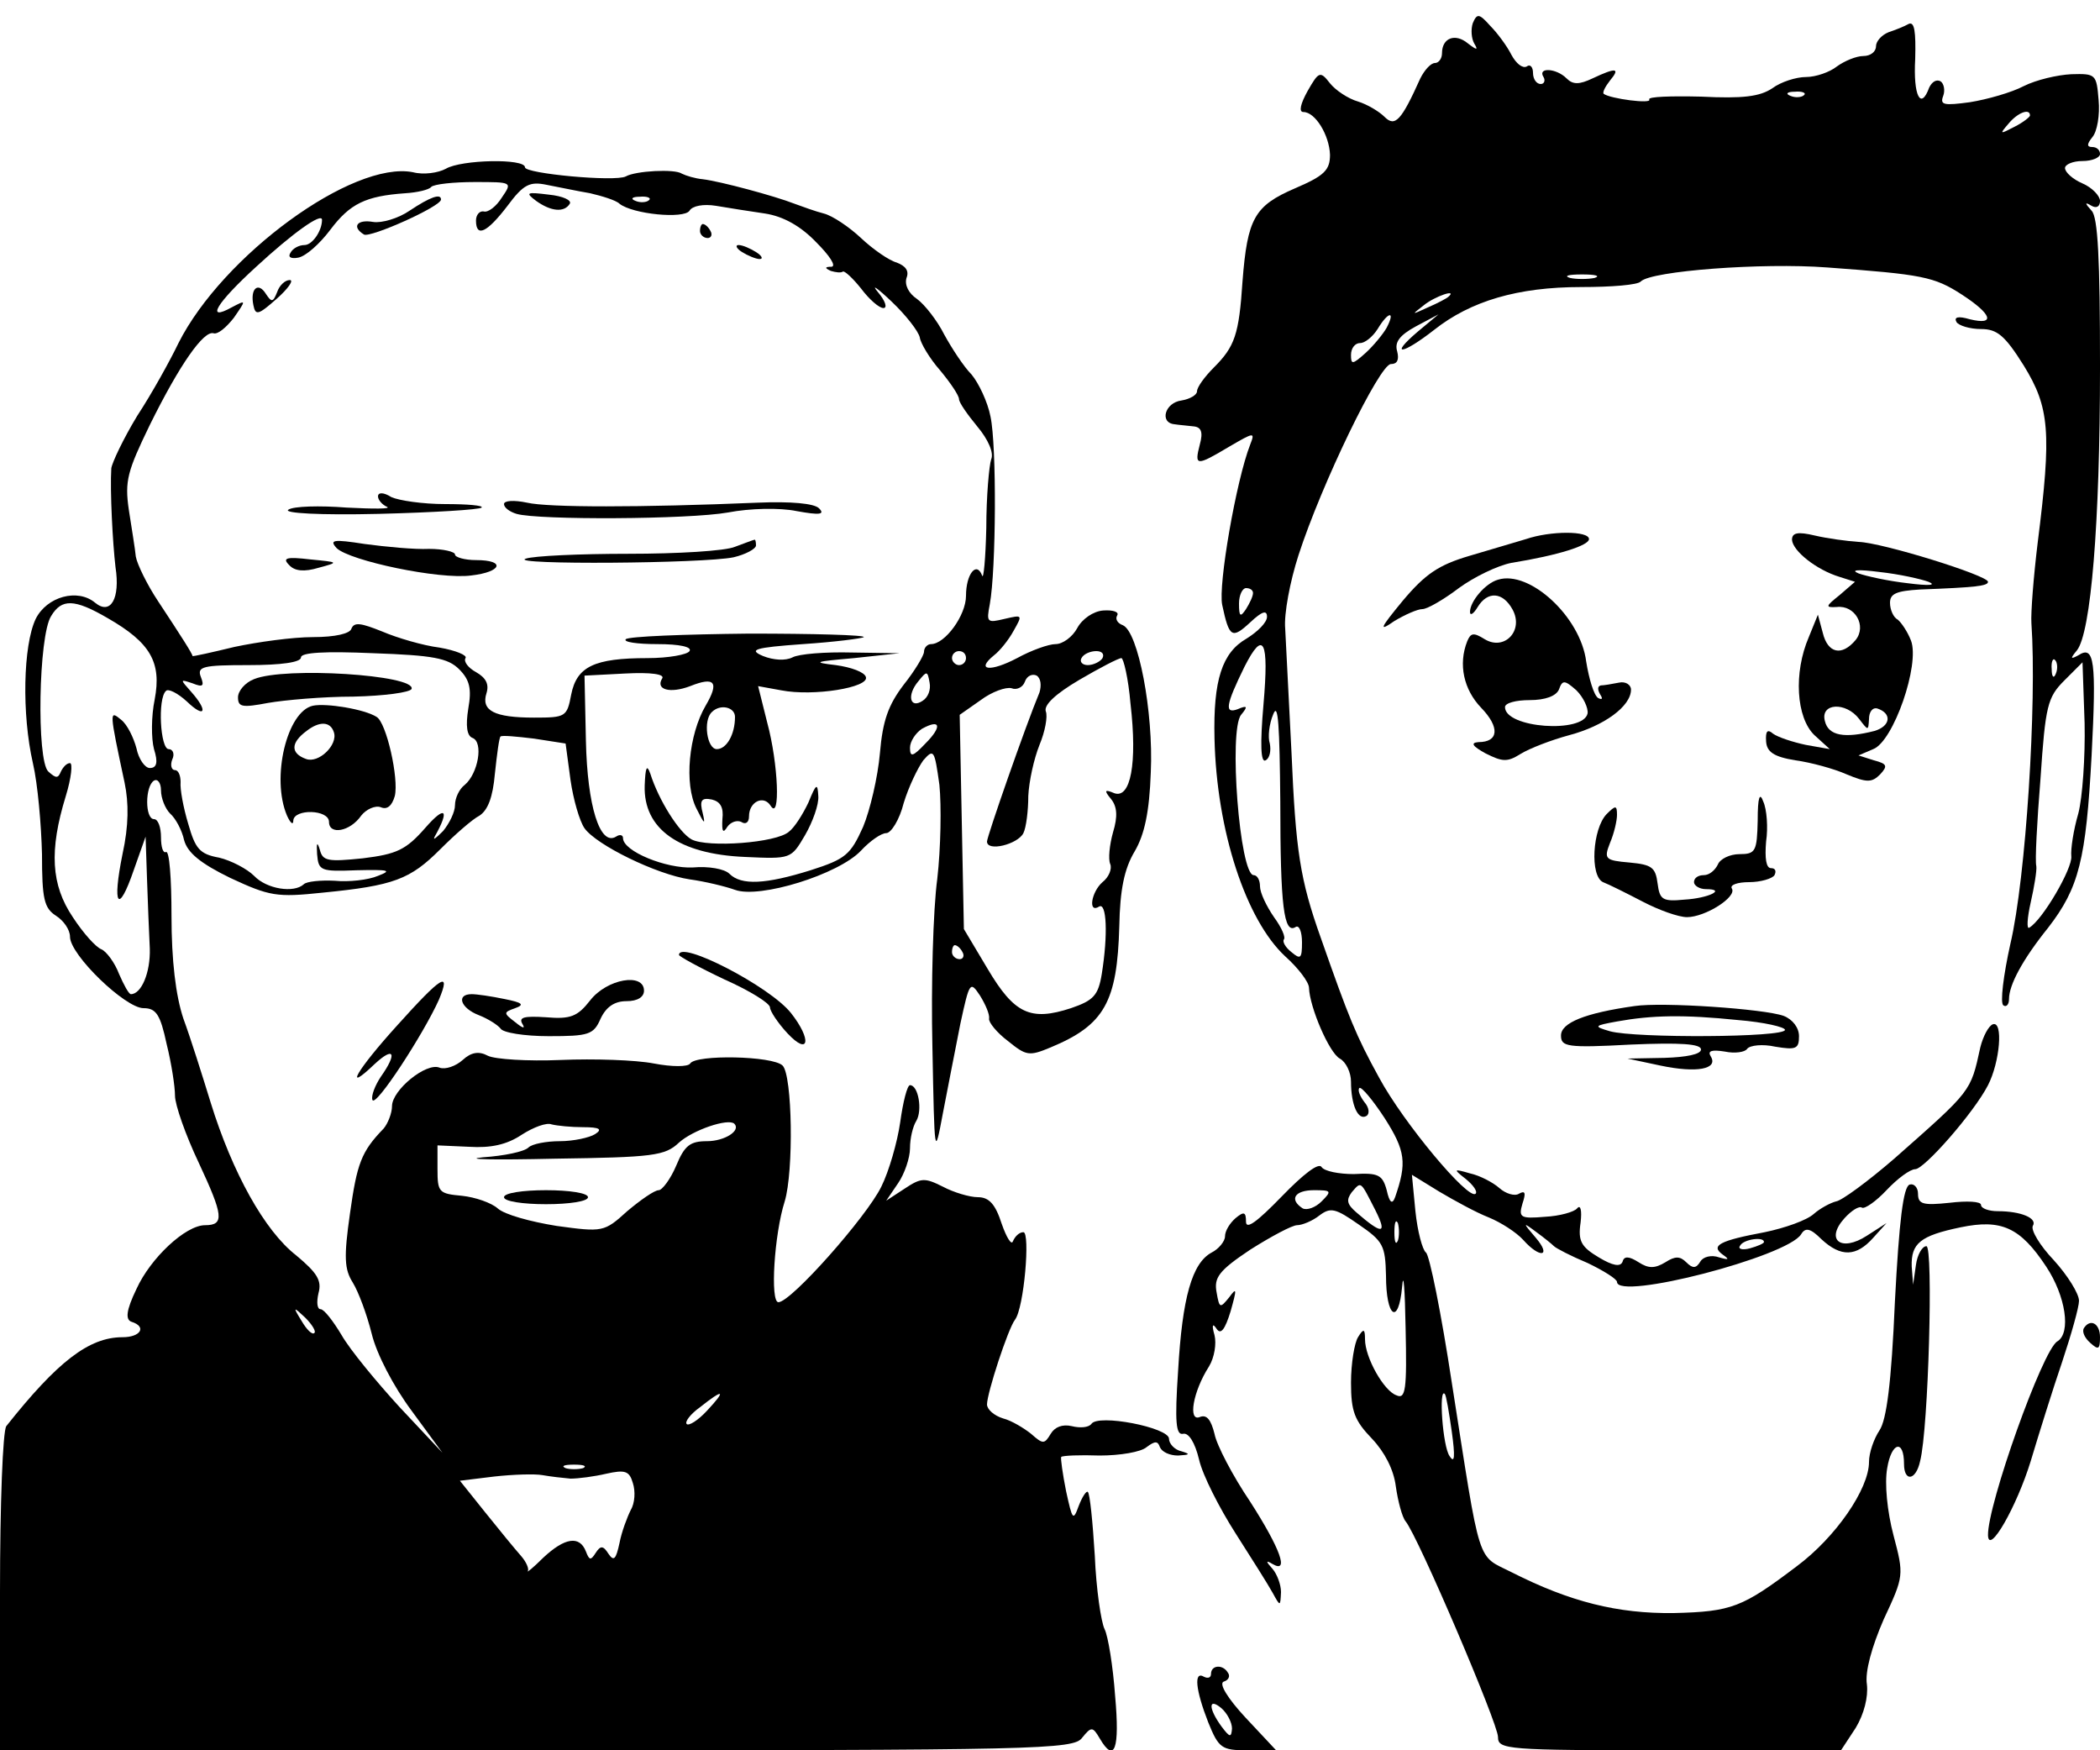 <?xml version="1.0" standalone="no"?>
<!DOCTYPE svg PUBLIC "-//W3C//DTD SVG 20010904//EN"
 "http://www.w3.org/TR/2001/REC-SVG-20010904/DTD/svg10.dtd">
<svg version="1.0" xmlns="http://www.w3.org/2000/svg"
 width="300pt" height="250pt" viewBox="0 0 300 250"
 preserveAspectRatio="xMidYMid meet">

<g transform="translate(0,250) scale(0.1,-0.1)"
fill="#000000" stroke="none">
<path d="M2104 2467 c-3 -9 -2 -22 2 -29 6 -10 4 -10 -9 0 -18 15 -37 8 -37
-14 0 -8 -5 -14 -10 -14 -6 0 -15 -10 -21 -22 -27 -60 -36 -70 -51 -55 -8 8
-25 18 -38 22 -14 4 -32 16 -40 26 -14 18 -16 17 -32 -11 -10 -18 -13 -30 -6
-30 17 0 37 -33 38 -61 0 -22 -8 -30 -50 -48 -58 -25 -68 -43 -75 -133 -5 -76
-11 -93 -41 -123 -13 -13 -24 -28 -24 -34 0 -5 -10 -11 -22 -13 -24 -3 -32
-32 -10 -34 6 -1 19 -2 27 -3 11 -1 14 -8 9 -26 -8 -31 -5 -31 42 -3 36 21 37
21 30 3 -20 -51 -46 -201 -40 -229 10 -47 14 -49 40 -25 17 16 24 18 24 8 0
-8 -13 -21 -29 -31 -35 -20 -48 -59 -46 -143 3 -132 45 -259 101 -311 19 -17
34 -37 34 -45 1 -28 29 -93 44 -101 9 -5 16 -20 16 -33 0 -33 10 -56 22 -49 5
3 4 12 -3 20 -6 8 -10 17 -7 20 3 2 19 -17 36 -43 30 -47 32 -64 15 -113 -4
-11 -8 -8 -12 10 -6 22 -12 25 -47 23 -21 0 -42 4 -46 10 -4 7 -26 -10 -57
-42 -35 -36 -51 -48 -51 -36 0 14 -3 15 -15 5 -8 -7 -15 -18 -15 -26 0 -7 -9
-18 -19 -23 -28 -15 -42 -64 -48 -169 -5 -74 -3 -92 7 -90 8 2 17 -12 23 -37
5 -22 29 -69 52 -105 23 -36 47 -74 53 -85 11 -20 11 -20 12 1 0 11 -6 26 -12
33 -10 11 -10 13 0 7 24 -14 11 22 -32 89 -25 37 -48 81 -51 97 -5 20 -11 28
-21 24 -17 -7 -10 36 13 72 8 13 11 33 8 45 -4 14 -3 18 3 9 6 -9 12 -1 20 25
9 32 9 35 -2 20 -13 -16 -14 -16 -18 7 -4 21 3 31 48 61 30 19 60 35 67 35 7
0 22 6 32 14 16 12 23 10 56 -13 35 -24 38 -30 39 -73 0 -60 18 -72 23 -16 2
24 4 -3 5 -59 2 -88 0 -102 -13 -96 -18 6 -45 54 -45 80 0 15 -2 16 -10 3 -5
-8 -10 -37 -10 -65 0 -41 5 -54 30 -80 18 -19 31 -44 34 -68 3 -21 9 -44 14
-50 18 -22 132 -289 132 -308 0 -18 11 -19 245 -19 l245 0 21 32 c12 20 18 44
16 62 -3 18 7 54 24 93 29 62 29 63 14 120 -9 34 -13 74 -9 96 6 37 24 42 24
6 0 -26 17 -24 23 4 12 46 19 307 9 307 -6 0 -13 -12 -15 -27 l-4 -28 -2 26
c-1 33 12 44 70 56 58 12 85 0 122 -56 28 -42 36 -95 16 -107 -21 -12 -100
-234 -99 -277 1 -29 41 41 61 106 12 40 32 104 45 142 13 39 24 78 24 87 0 10
-16 36 -36 58 -20 21 -33 43 -30 49 7 11 -17 21 -50 21 -13 0 -24 4 -24 9 0 5
-20 6 -45 3 -38 -4 -45 -2 -45 13 0 9 -6 15 -12 13 -9 -3 -15 -52 -21 -167 -5
-117 -12 -169 -22 -184 -8 -12 -15 -32 -15 -45 0 -39 -48 -108 -103 -149 -78
-59 -93 -65 -176 -67 -80 -1 -148 16 -231 58 -51 26 -44 3 -86 271 -15 99 -32
183 -37 186 -5 4 -12 30 -15 59 l-5 52 39 -24 c22 -13 53 -30 71 -37 17 -7 39
-21 49 -32 24 -27 41 -24 18 3 -19 22 -19 23 1 8 11 -8 22 -17 25 -20 3 -3 24
-14 48 -24 23 -11 42 -23 42 -27 0 -27 243 36 263 68 6 10 13 9 29 -7 28 -26
50 -25 74 2 l19 21 -28 -18 c-37 -24 -60 -6 -32 25 10 11 21 18 25 15 4 -2 20
9 35 25 16 17 34 30 41 30 13 0 84 81 104 120 17 33 22 92 7 87 -6 -2 -14 -17
-18 -33 -14 -64 -12 -61 -123 -159 -37 -32 -75 -60 -83 -61 -8 -2 -23 -10 -32
-18 -10 -9 -41 -20 -70 -26 -64 -12 -78 -19 -60 -32 10 -7 9 -8 -5 -4 -11 4
-23 1 -27 -6 -6 -10 -11 -10 -20 -1 -9 9 -16 9 -30 0 -15 -9 -24 -9 -38 0 -14
9 -21 9 -23 1 -3 -8 -14 -6 -34 6 -25 15 -30 23 -26 50 2 17 0 26 -5 20 -4 -5
-25 -11 -46 -12 -35 -3 -38 -1 -32 19 5 15 4 19 -5 14 -6 -4 -19 0 -28 8 -9 8
-28 18 -42 21 -24 7 -24 6 -6 -8 11 -9 17 -18 14 -21 -10 -10 -103 101 -138
166 -33 60 -43 85 -83 199 -30 84 -36 125 -42 265 -4 77 -8 157 -9 177 -2 21
7 68 19 105 33 102 116 273 132 273 9 0 12 6 9 18 -4 13 3 23 27 36 l32 17
-30 -25 c-41 -35 -22 -33 24 3 52 41 119 61 210 61 43 0 81 3 85 8 15 15 173
27 266 20 136 -10 153 -13 193 -39 43 -28 48 -44 11 -35 -17 5 -23 3 -19 -4 3
-5 19 -10 35 -10 23 0 34 -9 61 -52 37 -60 40 -95 20 -253 -6 -49 -10 -101 -9
-115 8 -114 -8 -365 -30 -458 -10 -45 -15 -85 -10 -88 4 -3 8 1 8 9 0 20 19
56 56 102 44 57 54 97 62 246 7 135 4 158 -19 143 -11 -6 -12 -5 -2 7 20 25
33 181 33 405 0 154 -3 214 -12 223 -10 11 -10 13 0 7 7 -4 12 -1 12 7 0 7
-11 19 -25 25 -14 6 -25 16 -25 22 0 5 11 10 25 10 14 0 25 5 25 10 0 6 -5 10
-11 10 -8 0 -8 4 0 14 7 8 11 32 9 53 -3 37 -4 38 -39 37 -20 -1 -50 -8 -68
-17 -17 -9 -52 -19 -77 -23 -37 -5 -43 -4 -38 9 3 8 1 18 -4 21 -6 3 -12 -1
-16 -9 -12 -33 -23 -12 -20 41 1 39 -1 53 -9 50 -7 -4 -20 -9 -29 -12 -10 -4
-18 -13 -18 -20 0 -8 -8 -14 -18 -14 -10 0 -27 -7 -38 -15 -10 -8 -30 -15 -44
-15 -14 0 -36 -7 -48 -16 -18 -12 -42 -15 -102 -12 -43 1 -76 0 -74 -4 5 -7
-56 1 -65 8 -2 2 2 10 9 19 15 18 9 19 -25 3 -19 -9 -28 -9 -37 0 -15 15 -42
16 -33 2 3 -5 1 -10 -4 -10 -6 0 -11 7 -11 16 0 8 -4 13 -9 9 -6 -3 -15 4 -22
17 -6 12 -20 31 -30 41 -16 18 -19 18 -25 4z m473 -103 c-3 -3 -12 -4 -19 -1
-8 3 -5 6 6 6 11 1 17 -2 13 -5z m323 -29 c0 -2 -10 -10 -22 -16 -21 -11 -22
-11 -9 4 13 16 31 23 31 12z m-622 -232 c-10 -2 -26 -2 -35 0 -10 3 -2 5 17 5
19 0 27 -2 18 -5z m-209 -27 c-2 -2 -15 -9 -29 -15 -24 -11 -24 -11 -6 3 16
13 49 24 35 12z m-88 -44 c-5 -9 -19 -26 -30 -36 -19 -17 -21 -17 -21 -3 0 10
6 17 13 17 7 0 18 9 25 20 15 25 26 27 13 2z m-191 -379 c0 -5 -5 -15 -10 -23
-8 -12 -10 -11 -10 8 0 12 5 22 10 22 6 0 10 -3 10 -7z m15 -159 c-5 -57 -4
-84 3 -80 6 3 8 14 6 24 -3 9 -1 28 5 42 7 18 9 -17 10 -125 0 -149 5 -190 22
-179 5 3 9 -7 9 -22 0 -23 -2 -25 -15 -14 -9 7 -13 15 -11 18 3 3 -3 17 -14
32 -11 16 -20 35 -20 44 0 9 -4 16 -9 16 -20 0 -36 207 -18 229 10 12 9 14 -5
8 -19 -7 -17 6 10 61 27 53 35 38 27 -54z m1132 44 c-3 -8 -6 -5 -6 6 -1 11 2
17 5 13 3 -3 4 -12 1 -19z m32 -200 c-7 -24 -11 -51 -10 -61 2 -17 -41 -91
-60 -102 -4 -3 -3 14 2 36 5 22 9 46 8 52 -2 7 1 63 6 125 7 104 10 116 34
140 l26 26 3 -87 c1 -48 -3 -106 -9 -129z m-1004 -567 c17 -34 10 -35 -27 -3
-14 12 -15 18 -7 29 14 16 12 17 34 -26z m-77 13 c-9 -9 -21 -13 -27 -10 -20
13 -11 26 16 26 25 0 26 -1 11 -16z m109 -56 c-3 -7 -5 -2 -5 12 0 14 2 19 5
13 2 -7 2 -19 0 -25z m523 -2 c0 -2 -9 -6 -20 -9 -11 -3 -18 -1 -14 4 5 9 34
13 34 5z m-446 -271 c5 -36 4 -46 -3 -35 -10 13 -16 99 -7 89 2 -2 6 -26 10
-54z"/>
<path d="M637 2259 c-11 -6 -32 -9 -47 -5 -86 17 -272 -119 -335 -244 -12 -25
-38 -72 -59 -104 -20 -33 -36 -67 -37 -75 -2 -32 2 -107 6 -141 7 -45 -7 -69
-29 -51 -25 21 -69 9 -85 -23 -18 -38 -20 -136 -4 -206 7 -30 12 -89 13 -130
0 -64 3 -77 20 -88 11 -7 20 -20 20 -30 0 -26 79 -102 105 -102 18 0 24 -9 33
-51 7 -28 12 -61 12 -74 0 -13 15 -56 34 -96 35 -75 37 -89 9 -89 -28 0 -78
-47 -98 -91 -15 -31 -16 -44 -7 -47 22 -7 13 -22 -13 -22 -48 0 -93 -35 -166
-127 -5 -7 -9 -110 -9 -238 l0 -225 766 0 c718 0 768 1 780 18 13 16 15 16 25
-1 21 -36 29 -16 22 61 -3 42 -10 85 -15 95 -5 10 -12 57 -14 105 -3 48 -7 89
-10 91 -2 2 -8 -7 -13 -20 -8 -22 -9 -20 -18 21 -5 25 -8 47 -7 49 2 2 27 3
55 2 29 0 59 5 67 12 12 9 16 9 19 0 3 -7 14 -12 26 -12 17 1 18 2 5 6 -10 2
-18 11 -18 18 0 16 -102 36 -111 21 -4 -5 -16 -6 -28 -3 -13 3 -24 -1 -30 -11
-9 -15 -11 -15 -28 0 -10 8 -28 19 -40 22 -13 4 -23 13 -23 20 0 16 30 108 40
121 13 17 22 125 12 125 -6 0 -12 -6 -15 -13 -2 -6 -9 5 -16 25 -9 28 -18 38
-34 38 -12 0 -35 7 -50 15 -26 13 -31 13 -55 -3 l-26 -17 17 25 c9 13 17 36
17 50 0 14 4 31 9 39 9 15 3 51 -9 51 -4 0 -10 -24 -14 -53 -4 -28 -16 -70
-27 -92 -21 -43 -129 -165 -147 -165 -12 0 -6 97 9 144 13 43 11 180 -3 194
-14 14 -124 16 -132 3 -3 -5 -26 -5 -52 0 -26 5 -85 7 -133 5 -47 -2 -94 1
-104 6 -13 7 -24 5 -36 -6 -10 -9 -25 -14 -33 -11 -19 8 -68 -32 -68 -55 0
-10 -6 -25 -12 -32 -32 -33 -38 -50 -48 -121 -9 -63 -8 -80 4 -99 8 -13 20
-45 27 -73 7 -29 31 -75 57 -110 l44 -60 -61 65 c-33 36 -71 82 -83 103 -12
20 -25 37 -30 37 -5 0 -6 10 -3 23 5 18 -2 29 -32 54 -45 35 -91 118 -122 218
-12 39 -29 93 -39 120 -11 33 -17 83 -17 147 0 53 -3 94 -8 91 -4 -2 -7 7 -7
21 0 14 -4 26 -10 26 -13 0 -13 47 0 55 5 3 10 -3 10 -14 0 -11 6 -26 13 -33
8 -7 17 -24 20 -38 5 -18 23 -33 66 -54 56 -26 66 -28 132 -21 102 10 125 19
168 62 21 21 46 43 56 48 12 8 19 26 22 60 3 28 6 51 8 53 2 2 23 0 48 -3 l45
-7 7 -52 c4 -28 13 -59 20 -69 17 -24 103 -66 150 -73 22 -3 51 -10 65 -15 35
-13 148 22 180 56 13 14 29 25 36 25 7 0 19 19 25 43 7 23 20 50 28 61 15 17
16 15 23 -35 3 -30 2 -90 -3 -134 -6 -44 -9 -152 -7 -240 3 -158 3 -159 15
-95 7 36 18 93 25 128 13 60 14 61 28 40 8 -13 14 -27 13 -33 -1 -5 11 -20 27
-32 26 -21 30 -22 61 -9 77 32 95 65 98 173 1 52 7 82 22 107 14 24 21 56 23
113 4 86 -18 201 -40 210 -8 3 -11 9 -8 14 3 5 -6 8 -20 7 -14 -1 -30 -12 -37
-25 -7 -13 -21 -23 -31 -23 -10 0 -35 -9 -55 -20 -38 -20 -60 -18 -33 4 8 6
21 22 28 35 13 23 13 23 -13 17 -25 -6 -26 -5 -21 21 9 49 10 226 1 268 -4 21
-17 48 -27 60 -11 11 -28 37 -39 57 -10 20 -28 43 -39 51 -12 8 -18 20 -15 30
4 10 -1 17 -14 22 -11 3 -34 19 -51 35 -17 16 -41 32 -53 35 -12 3 -31 10 -42
14 -28 11 -106 32 -131 35 -11 1 -24 5 -30 8 -10 7 -66 4 -80 -4 -15 -8 -144
4 -144 13 0 13 -91 11 -113 -2z m80 -41 c-8 -13 -20 -22 -26 -20 -6 1 -11 -5
-11 -13 0 -25 16 -17 45 21 23 31 32 35 56 30 16 -3 44 -9 62 -12 17 -4 37
-10 42 -15 19 -15 92 -22 100 -10 4 7 20 10 38 7 18 -3 49 -8 70 -11 26 -4 51
-18 73 -41 19 -19 29 -34 22 -35 -10 0 -10 -2 -1 -6 7 -2 14 -3 17 -1 2 2 14
-9 26 -24 12 -16 26 -28 32 -28 6 0 3 10 -8 23 -10 12 -1 6 20 -14 20 -19 38
-42 40 -51 1 -8 14 -30 29 -47 15 -18 27 -36 27 -41 0 -5 12 -22 26 -39 16
-19 24 -38 20 -47 -3 -9 -7 -53 -7 -98 -1 -44 -4 -75 -6 -68 -8 21 -23 2 -23
-29 0 -28 -30 -69 -50 -69 -5 0 -10 -5 -10 -11 0 -5 -13 -27 -29 -47 -22 -29
-30 -51 -34 -98 -3 -34 -14 -81 -24 -105 -18 -40 -25 -46 -75 -62 -64 -20 -99
-22 -116 -5 -7 7 -30 11 -52 9 -38 -2 -100 23 -100 42 0 4 -4 6 -10 2 -23 -14
-41 44 -43 137 l-2 93 58 3 c37 2 57 -1 53 -7 -10 -16 11 -22 40 -11 35 14 42
6 22 -28 -24 -41 -31 -112 -13 -147 11 -22 13 -24 9 -7 -5 19 -2 23 13 20 12
-3 17 -11 15 -28 -1 -18 1 -21 7 -11 5 7 14 10 20 7 6 -4 11 -1 11 8 0 21 21
31 31 15 14 -22 11 60 -5 119 l-13 52 33 -6 c46 -9 126 4 121 19 -2 7 -21 14
-43 17 -34 4 -31 5 26 10 l65 7 -68 1 c-38 1 -76 -2 -85 -7 -10 -5 -27 -4 -42
2 -21 9 -13 12 57 17 45 3 84 8 87 10 2 3 -72 5 -164 5 -93 -1 -172 -4 -176
-8 -4 -4 16 -7 45 -7 32 0 50 -4 46 -10 -3 -5 -30 -10 -60 -10 -76 0 -101 -12
-109 -52 -6 -32 -8 -33 -53 -33 -57 0 -76 10 -68 35 4 13 -1 22 -15 30 -11 6
-18 15 -15 20 3 4 -14 11 -37 15 -24 3 -61 14 -82 23 -30 12 -40 14 -44 4 -2
-7 -23 -12 -55 -12 -29 0 -79 -7 -112 -14 -33 -8 -60 -14 -60 -13 0 3 -16 28
-49 78 -16 24 -30 53 -32 64 -1 11 -6 41 -10 67 -6 41 -2 55 30 121 43 87 77
135 91 131 6 -2 18 8 29 22 18 26 18 26 -3 15 -38 -21 -22 6 35 58 52 48 94
78 94 67 0 -16 -14 -36 -25 -36 -8 0 -17 -5 -20 -11 -4 -6 0 -9 11 -7 11 2 31
20 46 40 28 37 50 48 107 52 17 1 34 5 37 9 4 4 32 7 62 7 54 0 54 0 39 -22z
m210 -4 c-3 -3 -12 -4 -19 -1 -8 3 -5 6 6 6 11 1 17 -2 13 -5z m-773 -597 c61
-35 77 -63 67 -116 -5 -24 -5 -56 -1 -71 6 -19 4 -27 -6 -27 -7 0 -16 13 -19
28 -4 15 -13 34 -22 41 -17 14 -17 13 5 -90 6 -29 6 -61 -3 -102 -15 -74 -6
-87 16 -23 l17 48 2 -60 c1 -33 3 -78 4 -100 1 -34 -12 -65 -27 -65 -3 0 -10
13 -17 29 -6 16 -18 32 -25 35 -8 3 -26 23 -41 46 -31 46 -34 95 -10 173 8 26
10 47 6 47 -5 0 -10 -6 -13 -12 -4 -10 -7 -10 -18 0 -17 16 -14 194 4 222 15
25 33 25 81 -3z m502 -73 c15 -15 18 -28 13 -56 -4 -25 -2 -39 6 -42 16 -6 8
-51 -11 -67 -8 -6 -14 -19 -14 -29 0 -10 -8 -26 -17 -37 -10 -10 -15 -14 -12
-8 22 39 15 45 -13 13 -28 -32 -41 -38 -90 -44 -49 -5 -57 -4 -61 12 -4 13 -5
10 -4 -6 2 -24 5 -25 57 -23 45 1 51 0 30 -8 -14 -6 -42 -9 -62 -7 -20 1 -40
-1 -44 -5 -14 -13 -53 -7 -71 12 -10 10 -33 22 -50 26 -28 5 -34 13 -44 48 -7
23 -12 50 -11 60 0 9 -3 17 -8 17 -5 0 -7 7 -4 15 4 8 1 15 -5 15 -12 0 -16
72 -4 83 3 4 17 -3 30 -15 26 -25 31 -14 6 14 -16 18 -16 18 2 12 15 -6 17 -4
12 9 -6 15 3 17 68 17 47 0 75 4 75 11 0 7 34 9 103 6 86 -3 107 -7 123 -23z
m724 16 c0 -5 -4 -10 -10 -10 -5 0 -10 5 -10 10 0 6 5 10 10 10 6 0 10 -4 10
-10z m195 0 c-3 -5 -13 -10 -21 -10 -8 0 -12 5 -9 10 3 6 13 10 21 10 8 0 12
-4 9 -10z m40 -65 c10 -86 0 -136 -23 -128 -14 6 -15 4 -5 -8 9 -11 10 -25 3
-48 -5 -18 -7 -38 -4 -45 3 -7 -2 -19 -11 -26 -16 -14 -21 -45 -5 -35 11 7 13
-40 4 -96 -5 -31 -12 -38 -44 -49 -58 -19 -81 -8 -119 56 l-34 57 -3 153 -3
153 30 21 c16 12 36 19 44 17 7 -3 16 1 19 9 3 9 11 12 17 9 6 -4 7 -14 4 -24
-20 -48 -75 -206 -75 -213 0 -15 44 -4 52 12 4 8 7 32 7 53 1 21 8 53 16 73 8
19 12 41 9 48 -3 9 14 25 48 45 29 17 56 31 60 31 3 0 10 -29 13 -65z m-297 4
c-18 -12 -23 8 -6 28 12 15 13 15 16 -2 2 -10 -2 -21 -10 -26z m-268 -23 c0
-25 -12 -46 -26 -46 -14 0 -20 41 -7 53 12 12 33 7 33 -7z m272 -38 c-18 -19
-22 -20 -22 -6 0 9 8 21 17 27 27 15 29 3 5 -21z m53 -298 c3 -5 1 -10 -4 -10
-6 0 -11 5 -11 10 0 6 2 10 4 10 3 0 8 -4 11 -10z m-542 -250 c24 0 28 -3 17
-10 -8 -5 -31 -10 -50 -10 -20 0 -40 -4 -45 -9 -6 -6 -35 -12 -65 -14 -30 -3
15 -4 102 -2 141 2 158 4 178 23 20 18 70 35 79 27 10 -10 -14 -25 -39 -25
-24 0 -32 -6 -44 -35 -8 -19 -20 -35 -25 -35 -6 0 -26 -14 -45 -30 -33 -30
-35 -30 -101 -21 -37 6 -74 16 -84 25 -9 8 -32 16 -51 18 -33 3 -35 5 -35 38
l0 34 45 -2 c31 -2 54 3 75 17 17 11 36 18 43 15 8 -2 28 -4 45 -4z m-384
-294 c-3 -3 -11 5 -18 17 -13 21 -12 21 5 5 10 -10 16 -20 13 -22z m561 -111
c-13 -14 -26 -22 -29 -19 -3 3 5 14 19 24 34 27 38 25 10 -5z m-177 -82 c-7
-2 -19 -2 -25 0 -7 3 -2 5 12 5 14 0 19 -2 13 -5z m-18 -15 c11 0 34 3 51 7
27 6 33 4 38 -13 4 -12 3 -29 -3 -39 -5 -10 -13 -31 -16 -47 -5 -23 -8 -27
-16 -15 -7 11 -11 12 -18 1 -7 -11 -9 -11 -14 2 -9 23 -30 20 -61 -9 -14 -14
-24 -22 -22 -19 2 3 -2 13 -10 22 -8 9 -31 37 -51 62 l-36 45 49 6 c27 3 58 4
69 2 11 -2 29 -4 40 -5z"/>
<path d="M766 2213 c21 -15 40 -17 48 -4 3 5 -10 11 -30 13 -32 4 -34 3 -18
-9z"/>
<path d="M585 2199 c-16 -11 -40 -18 -52 -16 -23 4 -31 -7 -13 -18 9 -5 110
40 110 50 0 9 -15 4 -45 -16z"/>
<path d="M1000 2170 c0 -5 5 -10 11 -10 5 0 7 5 4 10 -3 6 -8 10 -11 10 -2 0
-4 -4 -4 -10z"/>
<path d="M1060 2140 c8 -5 20 -10 25 -10 6 0 3 5 -5 10 -8 5 -19 10 -25 10 -5
0 -3 -5 5 -10z"/>
<path d="M396 2083 c-6 -15 -8 -15 -16 -3 -11 18 -23 8 -18 -16 3 -15 7 -14
33 9 17 15 25 27 19 27 -7 0 -15 -8 -18 -17z"/>
<path d="M540 1791 c0 -5 6 -12 13 -15 6 -3 -19 -3 -58 -1 -38 3 -76 2 -83 -3
-8 -5 45 -8 129 -6 78 2 144 6 147 9 3 3 -20 5 -52 5 -32 0 -66 5 -77 10 -11
7 -19 7 -19 1z"/>
<path d="M720 1780 c0 -5 8 -11 18 -14 31 -9 246 -8 302 2 31 6 74 7 98 2 33
-6 41 -5 32 4 -7 7 -40 10 -88 8 -167 -7 -299 -7 -329 0 -19 4 -33 3 -33 -2z"/>
<path d="M481 1717 c19 -18 146 -45 192 -39 44 5 50 22 7 22 -16 0 -30 4 -30
8 0 4 -17 8 -37 8 -21 -1 -62 3 -92 7 -45 7 -51 6 -40 -6z"/>
<path d="M1050 1719 c-14 -6 -82 -10 -152 -10 -70 0 -136 -3 -147 -7 -26 -9
254 -7 297 2 17 4 32 12 32 17 0 5 -1 9 -2 8 -2 0 -14 -5 -28 -10z"/>
<path d="M413 1693 c8 -9 22 -10 42 -4 30 8 29 8 -12 12 -34 4 -40 2 -30 -8z"/>
<path d="M921 1378 c-2 -62 49 -98 143 -102 66 -3 66 -3 86 31 11 19 20 44 19
56 -1 19 -3 18 -14 -9 -8 -17 -20 -36 -28 -42 -18 -16 -116 -23 -139 -11 -18
10 -47 56 -59 94 -5 14 -7 9 -8 -17z"/>
<path d="M363 1530 c-13 -5 -23 -17 -23 -26 0 -14 6 -15 43 -8 23 4 78 9 122
9 44 1 81 6 83 11 6 20 -181 32 -225 14z"/>
<path d="M447 1492 c-37 -8 -60 -103 -37 -157 5 -11 9 -14 9 -7 1 17 51 16 51
-2 0 -19 30 -14 46 9 7 9 20 15 28 12 9 -4 16 2 20 16 6 25 -12 105 -26 113
-17 11 -72 20 -91 16z m30 -38 c6 -18 -22 -45 -40 -38 -22 8 -22 23 1 40 18
14 34 14 39 -2z"/>
<path d="M720 790 c0 -6 27 -10 60 -10 33 0 60 4 60 10 0 6 -27 10 -60 10 -33
0 -60 -4 -60 -10z"/>
<path d="M2180 1730 c-14 -4 -50 -15 -81 -24 -44 -13 -63 -26 -95 -64 -33 -40
-35 -45 -12 -29 15 9 33 17 40 17 7 0 31 14 52 30 22 16 55 32 75 36 68 11
111 25 111 34 0 12 -55 12 -90 0z"/>
<path d="M2560 1729 c1 -16 35 -43 68 -53 l22 -7 -22 -19 c-20 -16 -21 -18 -4
-17 26 3 43 -27 27 -47 -20 -24 -40 -19 -47 10 l-7 26 -13 -32 c-22 -51 -18
-115 8 -140 l22 -20 -34 6 c-19 4 -40 11 -47 16 -8 7 -11 4 -10 -11 1 -15 11
-22 42 -27 22 -3 55 -12 73 -20 29 -12 36 -12 48 0 11 12 10 15 -9 20 l-22 7
21 9 c29 11 67 121 54 155 -5 13 -14 26 -19 30 -6 3 -11 14 -11 24 0 13 9 17
43 19 79 3 97 5 97 11 0 9 -151 56 -185 57 -16 1 -45 5 -62 9 -25 6 -33 4 -33
-6z m195 -60 c12 -5 1 -6 -30 -2 -27 3 -59 10 -70 14 -12 5 -1 6 30 2 28 -3
59 -10 70 -14z m-99 -196 c13 -17 13 -17 14 0 0 10 5 17 12 15 21 -7 19 -25
-4 -32 -43 -11 -66 -7 -71 14 -7 26 30 28 49 3z"/>
<path d="M2140 1672 c-18 -5 -40 -31 -40 -46 0 -6 5 -3 11 7 14 23 36 22 50
-4 16 -30 -12 -59 -40 -42 -16 10 -20 9 -25 -3 -13 -33 -5 -69 20 -95 27 -28
25 -49 -4 -49 -12 -1 -8 -6 10 -16 24 -12 31 -13 50 -1 13 8 44 20 70 27 49
13 88 41 88 65 0 7 -8 12 -17 10 -10 -2 -22 -4 -26 -4 -5 -1 -5 -6 -1 -13 4
-6 3 -8 -3 -5 -6 4 -13 27 -17 52 -8 64 -81 131 -126 117z m128 -191 c-6 -29
-118 -21 -118 9 0 6 16 10 35 10 23 0 38 6 42 15 5 14 8 14 25 -1 10 -10 17
-25 16 -33z"/>
<path d="M2511 1328 c-1 -44 -3 -48 -26 -48 -14 0 -28 -7 -31 -15 -4 -8 -12
-15 -20 -15 -8 0 -14 -4 -14 -10 0 -5 8 -10 17 -10 30 0 4 -13 -31 -15 -31 -3
-35 0 -38 23 -3 23 -8 27 -40 30 -35 3 -37 5 -28 28 6 14 10 32 10 40 0 14 -2
14 -15 1 -20 -21 -24 -88 -5 -97 8 -3 34 -16 57 -28 23 -12 51 -22 63 -22 26
0 72 29 64 41 -3 5 8 9 25 9 16 0 33 5 36 10 3 6 1 10 -5 10 -7 0 -9 14 -7 38
3 20 1 46 -4 57 -5 14 -8 7 -8 -27z"/>
<path d="M970 1136 c0 -2 29 -18 65 -35 36 -16 65 -34 65 -40 0 -5 11 -22 25
-37 31 -33 35 -9 5 29 -30 38 -160 105 -160 83z"/>
<path d="M568 1036 c-59 -65 -78 -99 -33 -56 28 26 33 16 9 -18 -8 -12 -14
-27 -12 -33 4 -12 73 94 95 143 18 43 3 33 -59 -36z"/>
<path d="M843 1071 c-18 -23 -28 -27 -63 -24 -31 2 -39 0 -34 -9 5 -8 1 -7
-10 2 -17 13 -17 14 0 20 14 5 10 8 -15 13 -19 4 -40 7 -47 7 -23 0 -16 -20
10 -30 13 -5 27 -14 31 -19 3 -6 34 -11 69 -11 57 0 64 2 74 25 8 17 20 25 37
25 16 0 25 6 25 15 0 26 -53 17 -77 -14z"/>
<path d="M2335 1063 c-71 -10 -105 -24 -105 -42 0 -16 8 -18 100 -13 71 3 100
1 100 -7 0 -7 -21 -11 -52 -12 l-53 -1 47 -10 c52 -11 83 -5 72 13 -5 8 1 10
20 7 14 -3 29 -1 32 4 4 5 22 7 40 3 30 -5 34 -3 34 15 0 12 -9 24 -22 29 -28
10 -173 20 -213 14z m148 -20 c37 -3 67 -10 67 -14 0 -11 -214 -12 -250 -2
-24 7 -23 8 10 14 50 9 95 10 173 2z"/>
<path d="M2977 603 c-3 -5 1 -14 9 -21 12 -11 14 -9 14 8 0 20 -14 27 -23 13z"/>
<path d="M1730 109 c0 -5 -4 -7 -10 -4 -15 9 -12 -19 6 -65 15 -37 19 -40 56
-40 l41 0 -44 47 c-25 27 -38 48 -31 51 7 2 10 8 6 13 -7 12 -24 11 -24 -2z
m30 -78 c-1 -13 -3 -13 -15 3 -19 26 -19 42 0 26 8 -7 15 -20 15 -29z"/>
</g>
</svg>
